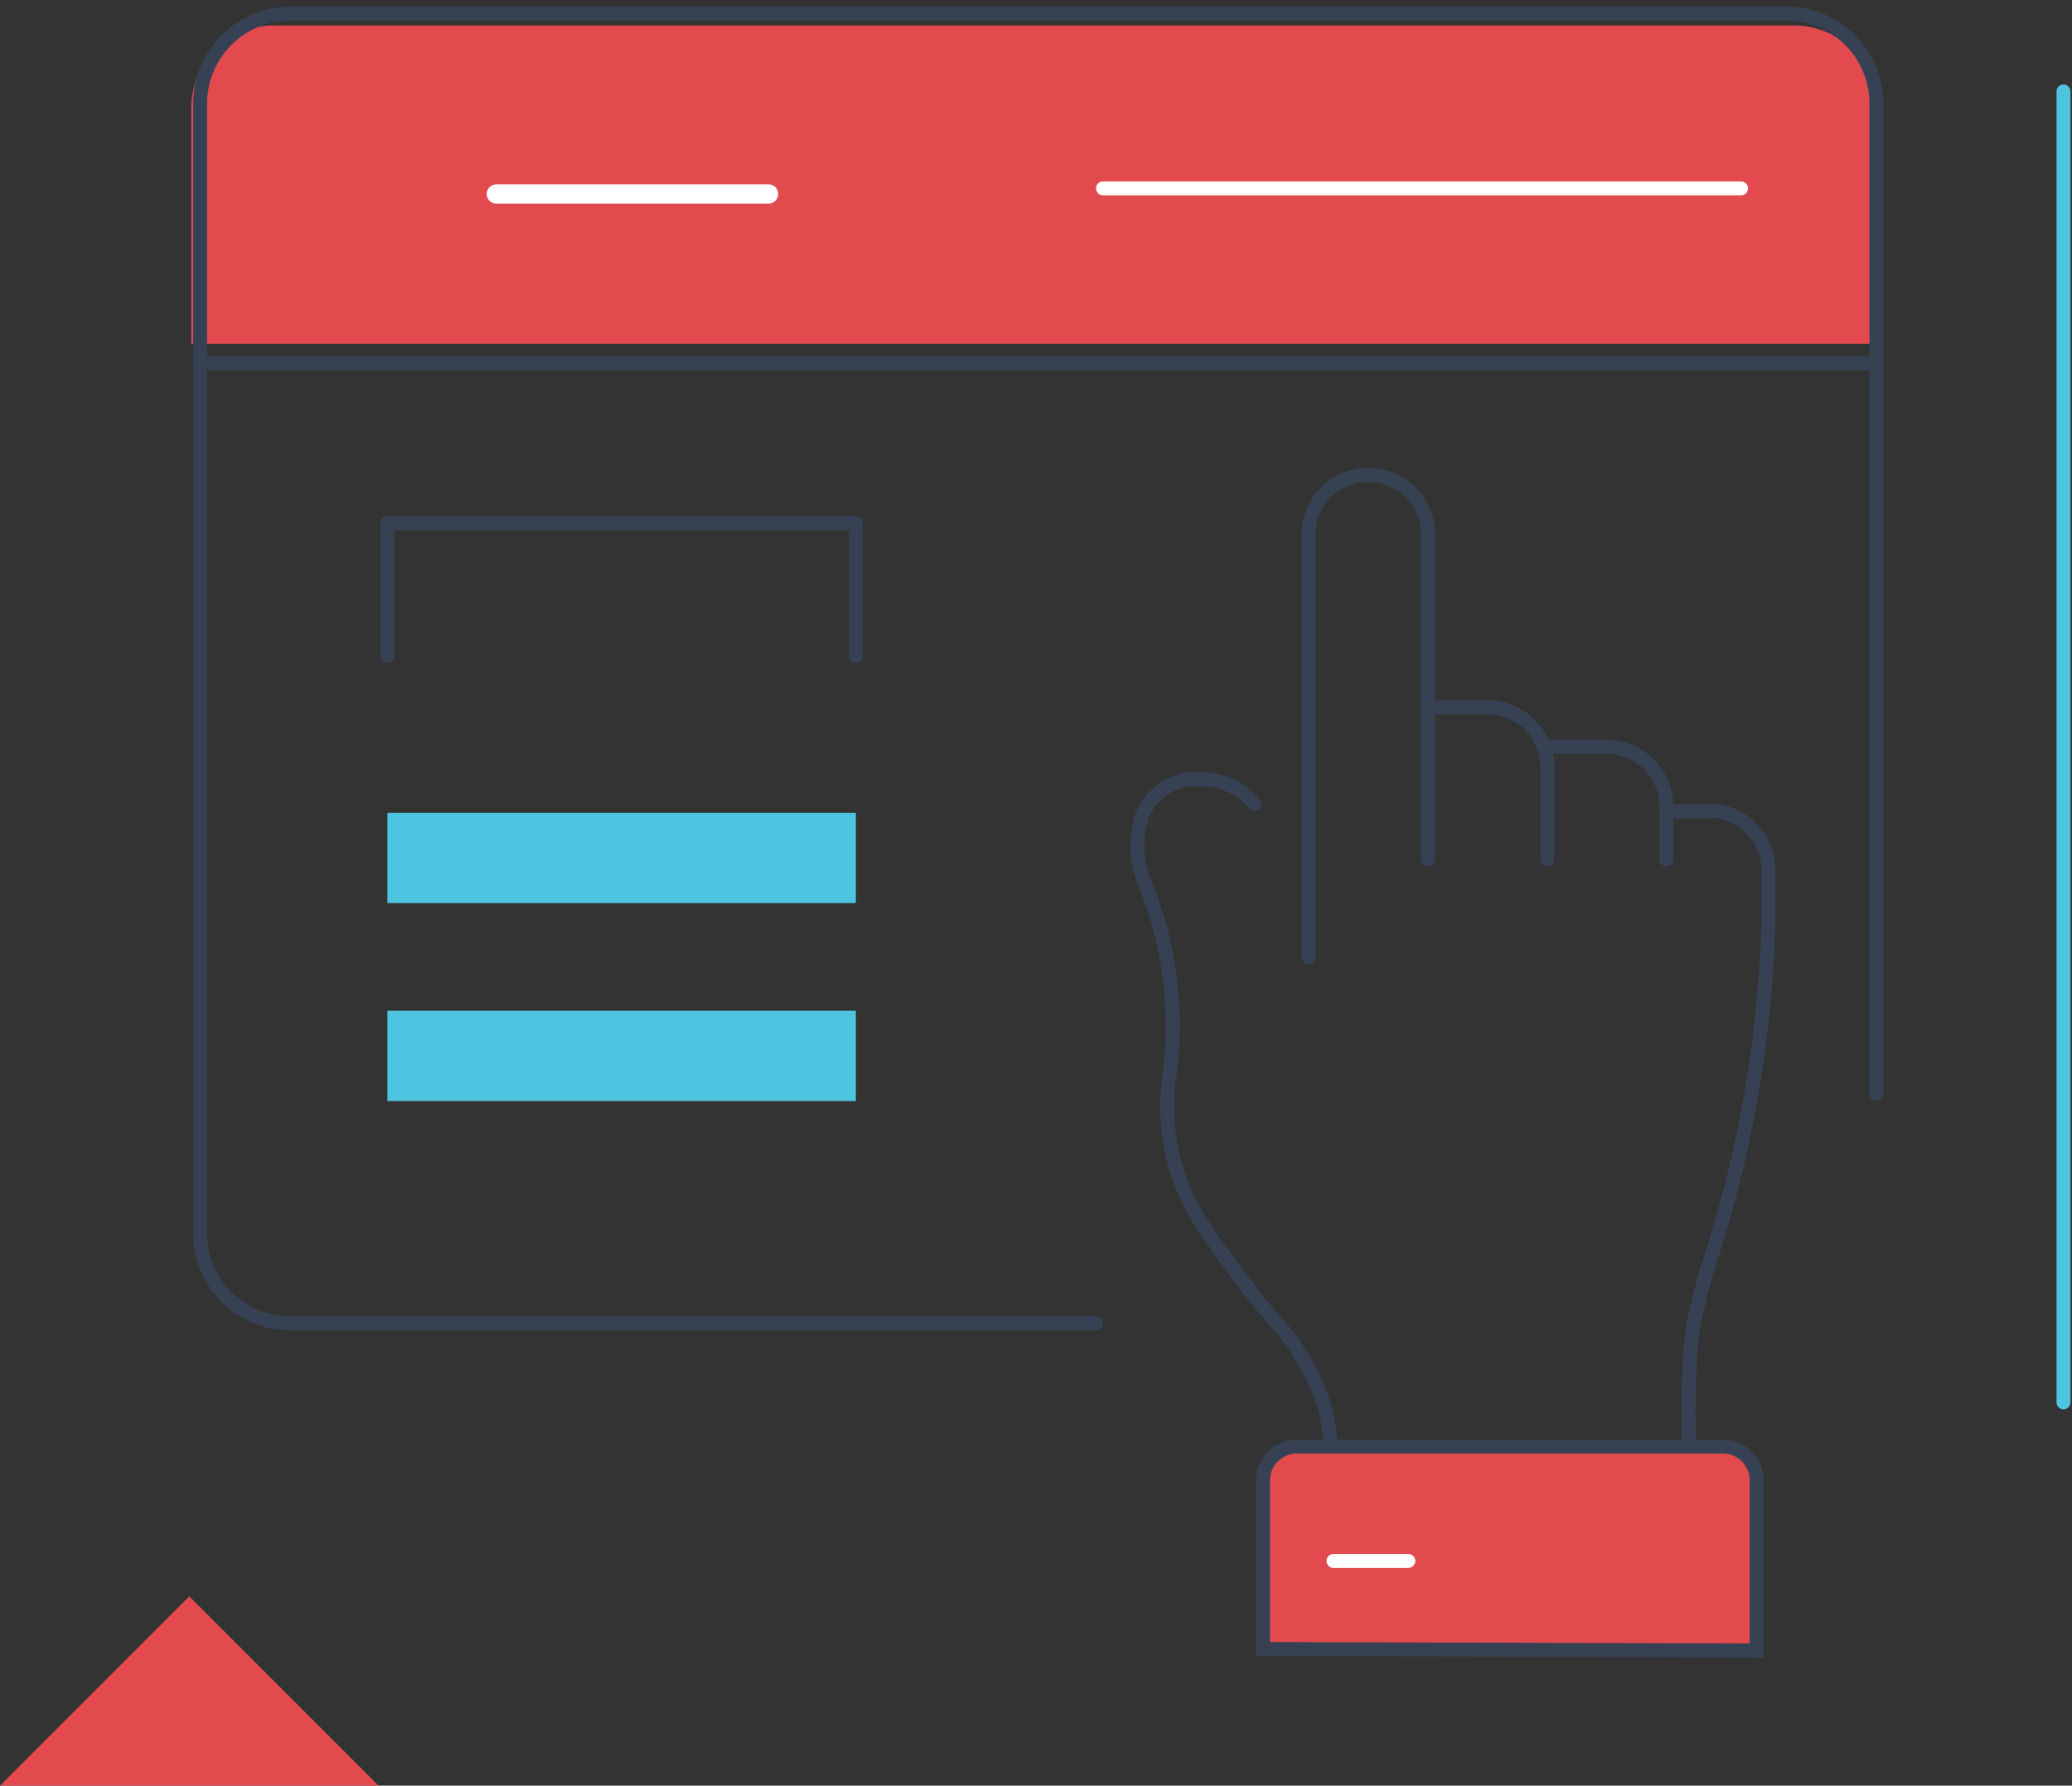 <svg width="304" height="262" fill="none" xmlns="http://www.w3.org/2000/svg"><rect width="100%" height="100%" fill="#333333" stroke="none"/><path d="M40.11 3.735h223.138a12.06 12.06 0 0112.059 12.062v34.645H28.077V15.797A12.062 12.062 0 0140.109 3.735z" fill="#E34A4E"/><path d="M160.807 194.162H42.852a13.211 13.211 0 01-13.488-12.886V14.889A13.217 13.217 0 0142.852 2.004h218.935a13.213 13.213 0 0113.515 12.885v145.616M29.364 53.271h245.938" stroke="#364254" stroke-width="2.04" stroke-linecap="round" stroke-linejoin="round"/><path d="M161.828 27.639h93.617" stroke="#fff" stroke-width="2.04" stroke-linecap="round" stroke-linejoin="round"/><path d="M209.514 126.081V78.413a8.763 8.763 0 00-8.763-8.737v0a8.763 8.763 0 00-8.763 8.737v62.01m35.026-14.344v-13.572a8.746 8.746 0 00-5.412-8.08 8.744 8.744 0 00-3.352-.657v0m26.236 22.313v-7.776a8.74 8.74 0 00-8.734-8.737m12.056 102.673c-.329-16.127.962-19.232.962-19.232a90.908 90.908 0 012.444-9.122 174.535 174.535 0 008.241-48.822v-7.391a8.765 8.765 0 00-8.762-8.764v0m-66.646-.992a10.325 10.325 0 00-7.857-3.6v0a8.547 8.547 0 00-8.79 5.825c0 .275 0 .55-.192.824a14.456 14.456 0 00.823 8.792 55.117 55.117 0 013.489 28.464 31.521 31.521 0 005.247 21.98 162.863 162.863 0 009.724 12.995s8.681 8.6 8.681 19.068m55.604-93.221h-6.265m-8.735-9.477h-9.285m-8.242-5.8h-8.734" stroke="#364254" stroke-width="2.04" stroke-linecap="round" stroke-linejoin="round"/><path d="M257.726 242.161v-24.727a4.969 4.969 0 00-4.999-5.193h-62.44a4.972 4.972 0 00-4.972 4.973v24.727l72.411.22z" fill="#E34A4E" stroke="#364254" stroke-width="2.04" stroke-miterlimit="10"/><path d="M56.834 96.267V76.76h68.731v19.507" stroke="#364254" stroke-width="2.04" stroke-linecap="round" stroke-linejoin="round"/><path d="M125.565 119.264h-68.73v13.243h68.73v-13.243zm0 29.04h-68.73v13.242h68.73v-13.242z" fill="#4EC5E0"/><path d="M55.544 262l-27.772-27.777L0 262h55.544z" fill="#E34A4E"/><path d="M302.752 205.758V13.408" stroke="#4EC5E0" stroke-width="2.04" stroke-linecap="round" stroke-linejoin="round"/><path d="M195.64 229.029h10.989" stroke="#fff" stroke-width="2.04" stroke-linecap="round" stroke-linejoin="round"/><path d="M72.824 28.462h39.941" stroke="#fff" stroke-width="2.83" stroke-linecap="round" stroke-linejoin="round"/></svg>